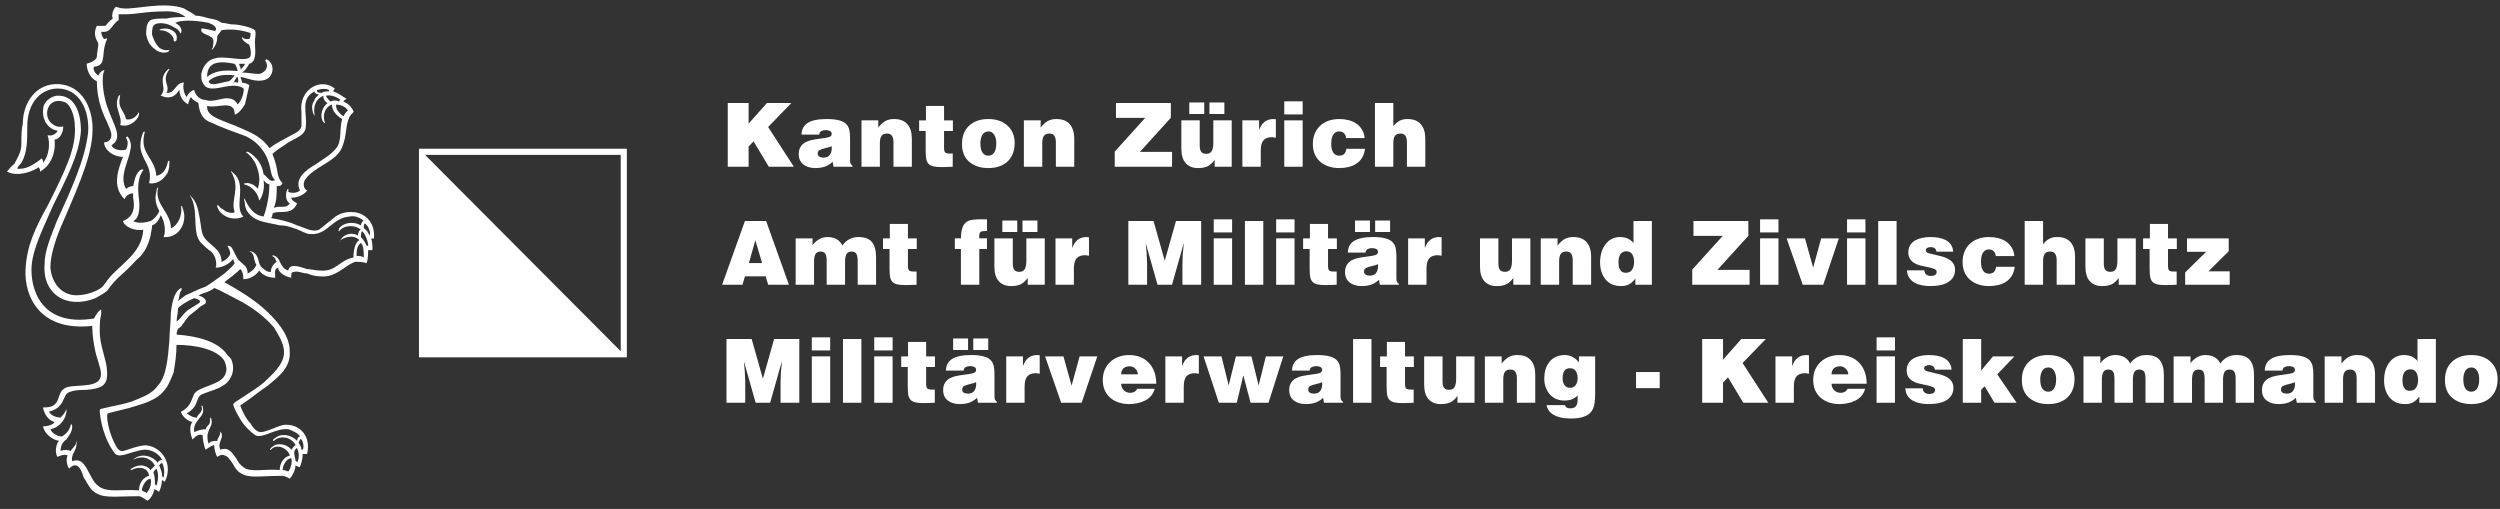 <svg width="280" height="57" viewBox="0 0 280 57" fill="none" xmlns="http://www.w3.org/2000/svg">
<rect x="0" y="0" width="280" height="57" fill="#333333" stroke="none"/>
<path d="M27.913 7.14C27.75 7.469 27.423 7.954 27.103 8.118C27.593 8.118 28.403 8.282 29.056 8.282C29.709 8.118 30.192 7.469 29.709 6.812C29.709 6.812 29.709 6.648 29.872 6.648C30.845 7.14 30.682 8.604 29.709 8.932C28.736 9.26 27.756 8.768 26.946 8.604C26.946 8.768 27.11 9.096 27.11 9.254C27.273 9.254 27.919 9.418 27.919 9.582C27.756 10.232 27.593 11.052 27.43 11.702C27.103 12.194 26.776 12.68 26.293 12.844C26.293 11.052 24.34 12.194 23.204 11.866C23.041 13.172 25.157 13.494 27.266 14.478C28.403 14.97 29.376 15.456 30.192 16.598C31.002 15.948 31.819 15.62 32.955 14.97C33.282 14.806 33.608 14.642 33.765 14.157V12.529C33.438 10.081 35.874 8.617 37.501 9.917C37.392 10.026 37.337 10.136 37.337 10.245C37.827 10.409 38.311 10.737 38.8 11.059C38.637 11.223 38.474 11.223 38.474 11.387C38.964 11.551 39.447 12.037 39.61 12.529C39.447 12.693 39.12 13.021 39.12 13.179C38.794 13.828 38.794 14.649 38.631 15.463C38.467 16.112 38.304 16.769 37.821 17.254C37.011 18.232 35.058 18.882 34.248 20.024C33.922 20.352 33.922 21.166 34.411 21.33C33.922 21.98 33.112 22.144 32.622 22.144C32.622 22.472 33.112 22.636 33.275 22.794C32.622 24.264 31.165 23.444 30.512 23.936C30.512 24.1 30.512 24.264 30.349 24.428C31.485 24.592 32.622 24.92 33.275 25.242C33.928 25.406 34.901 26.056 35.711 25.734C36.201 25.406 36.684 24.92 37.174 24.592C37.664 24.1 38.474 23.614 39.774 23.778C40.91 23.942 42.047 24.92 41.883 26.712H41.557C41.72 27.04 41.72 27.69 41.72 28.018H41.23C41.23 28.346 41.23 28.996 41.067 29.488C40.74 29.324 40.094 29.324 39.767 29.324C38.467 29.816 37.657 31.116 35.868 30.952C35.378 30.952 34.731 30.788 34.405 30.624C33.915 30.624 33.269 30.296 32.942 30.46C32.615 30.46 32.615 30.624 32.615 31.109C31.805 30.945 31.152 30.46 31.152 29.967C30.663 30.131 30.826 30.617 30.826 31.109C30.016 31.109 29.363 30.781 29.036 30.296C28.71 30.788 28.063 31.273 27.247 31.273C27.247 30.945 27.247 30.46 26.92 30.131C26.43 30.624 25.784 31.109 25.131 31.602C26.593 32.415 28.22 33.393 29.52 34.535C30.819 35.677 32.446 37.469 32.446 39.267C32.609 41.223 31.146 42.201 30.009 43.179C29.036 43.829 28.056 44.649 27.083 45.299C26.92 45.299 26.92 45.463 26.92 45.463C27.247 46.277 27.573 46.933 28.056 47.419C28.22 47.747 28.71 48.397 29.193 48.397C29.846 48.397 30.983 47.747 31.792 47.583C33.582 47.419 34.882 48.889 34.392 50.845H33.902C33.902 51.337 33.739 51.987 33.575 52.315C33.412 52.315 33.249 52.151 33.086 52.151C33.086 52.643 32.759 53.293 32.432 53.621C32.269 53.457 31.779 53.293 31.623 53.293C29.023 53.293 27.887 53.621 26.914 52.965C26.587 52.801 26.26 52.315 26.104 51.987C25.777 51.495 25.451 51.009 25.131 51.009C24.804 50.845 24.641 51.009 24.321 51.173C24.157 50.845 23.994 50.359 23.994 49.867C23.668 49.867 23.341 50.195 23.021 50.359C22.858 50.031 22.694 49.217 22.694 48.732C22.204 48.568 21.884 48.896 21.558 49.224C21.231 48.41 21.231 47.596 21.558 47.268C20.905 47.104 20.422 46.618 20.258 46.126C21.231 45.634 21.395 44.984 21.721 44.17C22.211 43.192 24.974 43.192 25.294 41.722C25.457 41.394 25.294 40.744 25.131 40.416C24.321 39.11 21.878 38.624 19.768 38.624C19.768 39.766 19.605 40.744 19.442 41.722C19.115 42.536 18.789 43.35 18.305 43.842C17.652 44.656 16.352 45.148 15.216 45.47C14.243 45.798 13.263 45.962 12.127 46.283C11.8 46.283 12.127 48.239 12.78 49.545C13.106 50.195 13.27 50.523 13.753 50.523C14.406 50.359 15.543 49.874 16.352 49.874C18.142 50.038 19.442 51.993 18.462 53.949C18.299 53.949 18.299 53.785 18.136 53.785C18.136 54.278 17.972 54.763 17.809 55.091C17.646 54.927 17.482 54.927 17.319 54.763C17.156 55.413 16.829 55.905 16.509 56.069C16.183 55.905 15.856 55.577 15.536 55.577C12.61 55.577 11.474 55.905 10.337 54.927C10.011 54.599 9.684 53.949 9.364 53.457C9.037 52.315 8.554 51.665 7.738 52.479C7.411 51.987 7.411 51.337 7.574 51.009C7.248 50.845 6.765 51.009 6.438 51.173C6.111 50.681 6.275 49.703 6.601 49.381C5.791 49.217 4.975 48.568 4.812 47.754C5.302 47.754 5.948 47.59 6.111 47.261C5.458 47.097 4.975 46.448 4.812 45.634C5.138 45.634 5.785 45.634 6.111 45.306C6.765 44.813 6.438 43.678 7.574 43.35C8.874 43.022 11.31 43.514 11.31 41.88C11.31 41.23 10.82 40.088 10.657 39.267C10.494 38.454 10.331 37.476 10.331 36.498C4.479 37.148 2.696 33.236 2.859 30.138C3.022 27.526 3.832 25.734 5.458 22.8C7.248 19.21 8.548 16.605 8.384 14.157C8.384 13.015 7.894 11.544 7.085 11.387C5.458 10.895 4.812 12.693 5.622 13.671C5.948 13.999 6.431 14.321 7.085 14.163C7.085 14.977 6.595 15.633 6.111 15.633C6.275 17.261 5.622 18.567 4.485 19.223C4.485 19.059 4.485 18.895 4.322 18.731C3.701 19.21 1.912 19.86 0.775 19.21C1.102 18.882 1.265 18.561 1.585 18.396C1.912 17.747 2.395 17.09 2.395 16.112C2.395 15.299 2.395 14.485 2.558 13.828C2.558 11.544 4.021 9.26 6.621 9.424C8.894 9.589 10.194 11.544 10.357 13.992C10.52 16.926 9.057 20.188 7.104 24.756C6.294 26.548 5.641 28.504 5.641 29.974C5.804 31.766 6.941 33.072 8.567 33.072C9.704 33.072 11.003 32.58 11.493 32.094C11.493 32.094 11.656 31.93 11.983 31.444C13.283 29.652 15.882 28.51 16.046 25.734C15.072 25.898 13.936 25.406 13.773 24.756C14.582 24.428 15.236 23.778 14.909 22.144V21.652C14.419 21.652 14.099 21.98 13.936 22.302C12.473 20.831 13.283 18.875 13.773 17.569C12.636 17.569 11.663 16.756 11.663 15.942C12.153 15.942 12.473 15.614 12.473 15.128C12.473 14.642 12.146 14.15 11.983 13.658C11.33 12.352 10.847 10.888 10.847 9.09C10.037 8.762 9.71 7.784 9.71 7.134C10.363 6.97 10.847 6.642 10.847 6.32C10.847 5.998 11.01 5.342 11.01 4.85C10.847 4.522 10.357 3.872 10.847 2.894H11.82C11.983 2.73 12.146 2.402 12.63 2.08C12.466 1.752 12.63 1.102 12.956 0.774C13.12 0.774 13.446 0.938 13.766 0.938C15.066 1.102 18.318 0.124 20.591 0.938C21.081 1.266 21.564 1.43 21.891 1.752C22.381 1.752 22.864 1.916 23.517 2.08C24.654 2.244 24.654 2.572 24.98 2.572C25.307 2.572 25.633 2.737 26.117 2.737C26.77 2.737 28.226 3.065 28.553 3.386C28.716 3.714 28.553 4.2 28.553 4.692C28.553 5.342 28.716 6.163 28.39 6.812C28.226 6.976 28.063 7.14 27.9 7.14M18.651 1.273C16.215 1.273 15.399 1.601 13.942 1.601H13.289V2.251C12.479 2.743 12.479 3.721 11.336 3.557C11.336 3.885 11.5 4.207 11.663 4.371C11.826 4.371 11.99 4.207 11.99 4.371C11.5 5.513 11.663 6.163 11.5 6.655C11.5 7.147 11.01 7.469 10.527 7.469C10.363 7.797 10.69 8.282 11.016 8.447C11.343 7.797 11.826 7.797 11.67 7.954C11.506 8.282 11.506 8.768 11.506 9.096C11.506 10.238 11.833 11.544 12.159 12.358C12.812 14.15 13.786 15.456 12.486 16.27C12.649 16.762 13.459 16.92 14.112 16.762C14.439 16.112 14.275 15.62 14.112 15.456C14.112 15.292 14.275 15.292 14.275 15.292C14.602 15.62 14.765 16.27 14.602 16.762C14.439 18.068 13.302 19.696 14.112 21.166C14.275 21.002 14.602 20.838 14.922 20.838C15.085 20.024 15.249 19.368 15.732 19.046C16.059 18.882 16.059 19.046 16.059 19.046C15.405 19.86 15.405 21.166 15.569 22.308C15.732 23.778 15.405 24.592 14.916 24.756C15.405 25.084 16.379 24.92 16.869 24.756C17.195 24.592 17.678 24.106 17.842 23.614C17.352 22.8 17.352 21.986 17.515 21.494C17.515 21.002 17.842 20.845 17.678 21.166C17.352 22.958 19.141 23.778 19.141 25.57C19.951 25.242 20.441 24.1 20.278 23.122C20.278 22.958 20.441 23.122 20.441 23.286C21.094 24.756 20.114 26.712 18.331 26.548C18.658 25.734 18.331 24.592 18.005 24.1C17.842 24.592 17.515 25.078 17.032 25.242C17.032 25.734 16.869 26.056 16.869 26.384C16.542 27.69 16.059 28.504 15.242 29.154C13.616 30.945 13.133 30.945 11.99 32.58C11.826 32.744 11.016 33.229 10.69 33.393C7.437 34.699 4.675 32.901 5.001 29.482C5.001 28.012 5.811 26.22 6.301 24.914C8.09 21.002 9.553 17.74 9.873 14.806C10.037 12.358 8.9 9.917 6.464 9.917C4.675 9.917 3.055 11.387 3.055 14.157C3.055 15.784 3.055 17.09 2.402 18.232C2.238 18.396 2.075 18.561 1.912 18.882C2.885 19.046 3.865 18.39 4.675 17.74C4.675 17.74 4.838 17.904 4.838 18.232C5.491 17.419 5.648 16.112 5.328 15.134C5.818 15.299 6.301 14.97 6.464 14.642C5.328 14.478 4.675 13.336 4.838 12.194C4.838 11.544 5.491 10.888 6.301 10.724C8.41 10.56 9.064 12.68 9.064 14.636C8.9 17.248 7.437 20.017 5.974 22.951C5.001 25.235 3.701 27.683 3.538 29.803C3.375 32.251 4.511 36.655 10.527 35.671C10.853 35.021 11.18 34.693 11.336 34.693V35.185C11.173 35.835 11.173 36.327 11.173 37.141C11.173 38.769 11.983 40.403 11.983 41.545C12.146 43.337 11.173 43.501 9.71 43.665C9.057 43.665 8.247 43.665 7.601 43.993C7.274 44.157 7.111 44.971 6.791 45.299C6.464 45.791 5.981 45.949 5.491 46.113C5.654 46.441 6.144 46.763 6.791 46.763C6.954 46.599 7.281 46.27 7.444 45.785V45.949C7.444 46.927 6.634 47.905 5.654 48.069C5.818 48.561 6.464 48.883 6.954 48.883C7.444 48.554 7.764 48.233 7.927 47.577C7.927 47.412 8.09 47.577 8.09 47.74C8.09 48.39 7.764 48.718 7.437 49.211C6.947 49.539 6.784 50.025 6.784 50.517C7.111 50.353 7.594 50.353 7.921 50.517C8.084 50.189 8.41 50.025 8.574 49.539C8.574 49.375 8.737 49.375 8.574 49.703C8.574 50.517 7.921 50.845 8.084 51.659C9.71 51.009 9.873 53.615 11.01 54.428C11.983 55.242 13.773 54.757 15.562 54.921C15.562 54.107 16.052 53.45 16.699 53.293C16.535 52.151 15.236 52.315 14.746 52.643C14.582 52.643 14.582 52.479 14.746 52.479C15.399 51.987 16.372 51.987 16.855 52.643C17.019 52.479 17.182 52.315 17.345 52.151C16.855 51.173 15.719 51.009 14.909 51.501C14.746 51.665 14.909 51.501 15.072 51.337C16.046 50.687 17.182 51.173 17.672 51.829C17.672 51.665 17.998 51.501 18.162 51.501C17.835 50.852 17.025 50.359 16.209 50.359C14.582 50.523 13.283 51.501 12.8 50.687C12.146 49.874 11.336 48.075 11.173 46.119C11.173 45.955 11.173 45.791 11.336 45.791C12.636 45.463 13.773 45.299 14.746 44.977C15.882 44.485 17.019 44.164 17.672 43.186C18.645 42.208 18.808 40.088 18.971 38.132C18.971 37.318 19.135 36.012 19.135 35.034C19.298 33.564 19.625 32.586 20.271 32.264C20.38 32.264 20.38 32.374 20.271 32.593C20.108 32.757 20.108 33.242 19.945 33.735C20.271 33.407 20.598 33.242 20.755 33.085C21.564 32.757 22.054 32.435 23.027 32.107C23.837 31.615 24.654 30.965 25.137 30.637C25.464 30.309 25.947 29.987 26.273 29.495C26.273 29.331 26.11 29.167 26.11 29.003C25.62 29.652 24.811 29.98 24.157 29.98C24.321 29.488 24.157 28.674 23.668 28.189C23.178 27.861 22.858 27.539 22.531 27.211C21.395 26.069 22.368 23.463 21.231 21.829C21.068 21.665 21.231 21.829 21.395 21.993C22.048 22.643 22.204 23.463 22.368 24.441C22.531 25.255 22.531 26.069 22.858 26.561C23.511 27.539 24.811 27.867 24.811 29.331C25.3 29.167 25.784 28.681 25.784 28.353C25.784 28.189 25.62 27.703 25.457 27.539H25.62C25.947 27.539 26.11 28.031 26.273 28.353C26.437 28.681 26.6 29.003 26.763 29.167C27.253 29.659 27.736 29.816 27.736 30.637C28.063 30.473 28.546 30.145 28.71 29.659C28.383 29.167 28.546 28.517 28.056 28.189C27.893 28.189 27.893 28.025 28.22 28.189C29.03 28.517 28.873 29.331 29.193 29.816C29.52 30.145 29.846 30.466 30.329 30.466C30.329 30.138 30.493 29.652 30.983 29.324C30.819 28.996 30.819 28.832 30.493 28.674C30.493 28.674 30.493 28.51 30.819 28.674C31.472 29.003 31.309 29.98 32.282 30.302C32.446 29.488 33.419 29.81 34.392 30.138C34.882 30.138 35.365 30.302 35.855 30.302C37.645 30.466 37.965 29.16 39.591 28.832C39.591 28.018 39.754 27.204 40.244 26.876C39.591 26.226 38.454 26.548 37.971 27.04C37.971 27.204 37.971 27.04 38.134 26.876C38.624 26.062 39.597 26.062 40.087 26.384C40.087 26.056 40.25 25.734 40.414 25.734C39.924 25.242 38.624 25.084 37.978 25.898C37.814 25.898 37.978 25.734 37.978 25.57C38.467 24.92 39.604 24.756 40.414 25.242C40.414 25.078 40.577 24.75 40.74 24.75C40.414 24.421 39.767 24.1 39.114 24.257C37.161 24.421 36.678 26.377 34.725 26.213C34.235 26.213 33.915 25.885 32.935 25.563C32.446 25.399 31.962 25.235 31.309 25.235C30.009 24.907 28.71 24.907 27.9 23.929C27.573 23.601 27.41 23.115 27.41 22.623C27.247 22.295 27.41 22.131 27.41 22.295C27.9 23.273 28.383 24.087 29.52 24.251C29.846 23.437 30.173 21.967 30.173 20.661C29.683 20.497 29.683 20.332 29.52 20.169C29.683 21.146 29.356 22.124 29.03 22.453C28.866 21.474 28.056 20.825 27.403 20.661C27.24 20.661 27.24 20.497 27.73 20.497C27.893 20.497 28.54 20.661 28.866 21.146C29.193 20.169 29.03 19.355 28.703 18.534C28.54 18.042 28.05 17.392 27.567 17.064C27.567 17.064 27.567 16.9 27.893 17.064C28.703 17.556 29.356 18.37 29.52 19.512C30.009 19.84 30.173 20.49 30.819 20.162C30.166 19.67 30.493 18.692 29.683 17.228C29.193 16.414 28.546 15.758 27.573 15.272C26.273 14.78 24.811 14.294 23.837 13.802C22.864 13.474 22.374 12.988 22.211 11.518C21.884 11.354 21.558 11.19 21.401 10.868C21.238 11.033 21.075 11.518 21.075 11.682C20.422 11.354 20.101 10.704 20.101 10.055C19.938 10.219 19.448 11.361 17.992 10.704C18.802 9.89 17.665 9.077 18.645 7.935C18.808 7.771 18.971 7.606 18.971 7.771C17.998 9.077 19.135 9.562 18.645 10.383C19.618 10.547 19.618 9.241 20.598 9.241C20.434 9.733 20.598 10.547 20.924 10.868C21.088 10.376 21.414 10.219 21.734 10.055C21.898 10.704 22.387 11.197 23.034 11.197C23.844 11.525 24.987 10.868 25.633 11.033C26.123 11.033 26.443 11.361 26.607 11.682C27.096 11.354 27.416 10.055 27.26 9.89C25.797 8.913 23.361 10.868 22.707 9.241C22.544 9.077 22.544 8.591 22.544 8.263C22.871 6.957 23.681 6.307 25.307 6.471C25.96 6.471 27.416 6.799 27.906 6.471C28.233 6.307 28.07 5.329 27.906 5.001C27.58 4.837 27.096 4.509 27.096 4.187C27.096 4.023 27.26 4.515 27.906 4.351C28.07 4.351 28.07 3.701 28.07 3.701C27.096 3.373 25.96 3.209 24.817 3.373C24.654 3.701 24.327 3.865 24.327 4.187C24.327 4.837 24.001 5.329 23.837 5.493C23.674 5.657 23.674 5.493 23.837 5.329C23.837 5.001 24.001 4.679 23.837 4.351C23.511 3.859 22.538 3.859 22.538 3.373C22.538 3.045 22.701 3.209 23.674 3.373C24.001 3.483 24.164 3.483 24.164 3.373C24.327 3.045 23.837 2.723 23.354 2.559C21.728 2.231 20.265 2.231 19.618 2.559C20.271 2.888 20.428 3.373 20.271 3.701C20.108 3.865 20.271 3.373 19.461 3.052C18.808 2.559 17.509 2.402 17.189 2.888C17.025 3.052 17.025 3.701 17.025 3.865C17.189 4.358 17.352 4.843 17.835 5.336C18.488 5.828 18.971 5.5 18.971 5.664C18.808 5.992 17.835 5.992 17.345 5.5C16.855 5.172 16.535 4.686 16.372 3.872C16.372 3.38 16.372 2.73 16.699 2.402C16.862 2.074 17.835 2.074 18.651 2.074C19.305 1.91 20.114 1.91 20.761 1.91C20.271 1.417 19.298 1.26 18.651 1.26M23.197 8.611C24.007 7.961 24.987 7.797 26.607 7.961C26.607 7.797 26.443 7.311 26.28 7.147C24.654 6.819 23.191 6.819 23.191 8.617M26.776 7.14C26.776 7.305 26.94 7.469 26.94 7.633V7.797C27.103 7.633 27.43 7.305 27.43 7.147H26.776M23.361 9.096C23.524 9.746 24.66 9.26 25.633 9.096C25.96 8.932 26.123 8.604 26.287 8.447C25.15 8.282 24.014 8.447 23.361 9.096ZM26.613 8.611C26.45 8.611 26.45 8.775 26.45 8.775C26.287 8.939 26.287 9.103 26.123 9.267C26.287 9.103 26.613 9.267 26.613 9.267C26.776 9.103 26.613 8.617 26.613 8.617M36.848 10.074C36.521 9.91 36.038 9.91 35.548 10.074C35.385 10.238 35.548 10.402 36.038 10.402C36.201 10.238 36.528 10.238 36.848 10.238V10.074ZM35.065 12.686C34.901 12.037 34.901 11.709 35.228 11.216C35.228 11.052 35.554 10.724 35.718 10.566C35.391 10.566 35.228 10.402 35.228 10.238C33.602 11.052 34.418 12.686 34.255 14.15C34.255 15.128 33.118 15.456 32.302 15.942C31.649 16.434 31.002 16.756 30.512 17.248C31.322 19.204 30.839 19.696 31.649 20.51C31.485 20.838 31.322 20.838 30.996 20.838C30.996 21.816 30.996 22.466 30.669 23.286C31.322 22.958 31.969 23.45 32.459 22.794C31.969 22.466 31.969 21.816 32.132 21.324C32.132 21.16 32.295 21.16 32.295 21.16V21.488C32.622 21.652 33.269 21.652 33.595 21.324C32.942 20.017 34.248 19.04 35.385 18.39C36.038 17.898 37.011 17.412 37.657 16.598C38.311 15.784 37.984 14.642 38.311 13.336C37.821 13.008 37.174 12.522 37.174 11.709C36.684 11.873 36.038 12.522 36.364 13.664C36.528 13.828 36.364 13.828 36.201 13.664C35.711 12.851 36.201 11.873 36.691 11.544C36.364 11.38 36.201 11.052 36.201 10.731C35.391 11.059 35.065 11.873 35.228 12.851C35.391 13.015 35.228 13.015 35.065 12.686ZM38.147 11.216C37.821 10.888 37.011 10.566 36.521 10.724C36.521 10.888 36.848 11.216 37.011 11.374C37.337 11.21 37.664 11.21 37.984 11.374C37.984 11.21 38.147 11.21 38.147 11.21M38.964 12.358C38.637 11.866 37.991 11.709 37.664 11.709C37.501 12.201 38.154 12.851 38.474 13.015C38.637 12.686 38.8 12.522 38.964 12.365M40.747 25.57C41.073 25.734 41.237 26.062 41.4 26.384C41.563 26.056 41.237 25.242 40.91 25.078C40.747 24.914 40.747 25.406 40.747 25.57ZM41.237 27.526C41.237 27.034 40.91 26.22 40.584 25.898C40.42 25.898 40.42 26.39 40.42 26.548C40.747 26.876 40.91 27.198 41.073 27.526H41.237ZM40.427 27.198C39.937 27.526 39.937 28.176 39.937 28.668C40.264 28.668 40.427 28.668 40.747 28.832C40.747 28.34 40.747 27.526 40.42 27.204M32.302 48.075C30.839 47.911 29.376 49.217 28.566 48.725C28.076 48.397 27.43 47.747 27.103 47.255C26.776 46.763 26.13 45.627 26.13 45.299C26.13 45.135 26.456 44.971 26.94 44.649C27.913 43.999 28.729 43.507 29.539 42.858C30.349 42.044 31.812 40.902 31.812 39.431C31.812 38.454 31.159 37.476 30.676 36.662C29.702 35.52 28.239 34.378 26.613 33.564C25.96 33.236 24.824 32.586 24.014 32.258C23.361 32.75 22.877 32.75 22.224 33.072C22.714 33.236 23.197 33.564 23.034 33.886C23.034 34.05 22.871 34.05 22.381 34.378C22.054 34.706 21.571 35.028 21.408 35.192C20.918 35.52 20.755 36.005 20.434 36.334C20.271 36.662 20.108 36.662 19.945 36.826C19.781 37.154 19.781 37.318 19.781 37.476C22.218 37.64 24.491 38.289 25.47 39.76C25.633 39.924 25.96 40.252 25.96 40.409C26.45 41.715 25.633 42.858 24.987 43.179C24.334 43.671 22.714 43.993 22.387 44.321C22.061 44.649 22.061 45.299 21.578 45.791C21.414 45.955 21.251 46.119 20.924 46.283C21.088 46.448 21.578 46.776 22.061 46.776C22.061 46.612 22.224 46.448 22.387 46.283C22.551 46.119 22.714 45.791 22.551 45.47C22.551 45.47 22.714 45.306 22.714 45.634C23.041 46.776 21.578 46.94 21.741 48.403C22.067 48.239 22.551 48.075 23.041 48.075C23.041 47.911 23.204 47.747 23.367 47.583C23.53 47.419 23.53 47.255 23.53 46.769C23.53 46.769 23.694 46.769 23.694 47.097C23.857 47.911 22.884 48.239 23.367 49.709C23.53 49.381 24.02 49.381 24.34 49.381C24.34 49.053 24.667 48.889 24.667 48.403C24.503 48.403 24.667 48.239 24.83 48.568C24.993 49.217 24.34 49.545 24.667 50.359C25.64 50.031 25.966 50.687 26.456 51.337C26.62 51.665 26.946 52.151 27.266 52.315C27.919 52.965 29.866 52.479 31.329 52.643C31.329 51.829 31.819 51.173 32.465 51.016C32.139 50.038 30.839 49.709 30.356 50.366C30.192 50.53 30.192 50.202 30.519 50.038C31.009 49.545 32.145 49.709 32.628 50.366C32.792 50.202 32.955 49.874 33.118 49.874C32.628 48.896 31.329 48.732 30.682 49.381C30.519 49.381 30.519 49.217 30.845 49.053C31.335 48.561 32.472 48.561 33.282 49.381C33.282 49.053 33.445 48.889 33.608 48.889C33.445 48.561 32.798 48.239 32.308 48.075M21.734 33.4C20.924 33.728 19.945 34.378 19.945 34.542C19.945 35.034 19.781 35.52 19.781 36.012C20.271 35.684 20.434 35.198 21.081 34.706C22.054 34.056 22.544 33.892 22.381 33.728C22.381 33.564 21.891 33.4 21.728 33.4M33.922 50.359C34.085 50.031 33.922 49.381 33.758 49.217C33.595 49.053 33.595 49.381 33.432 49.545C33.595 49.874 33.758 50.038 33.758 50.359H33.922ZM32.949 50.681C32.949 51.009 33.112 51.495 33.112 51.659C33.221 51.659 33.275 51.714 33.275 51.823C33.602 51.173 33.438 50.517 33.275 50.195C33.112 50.195 32.949 50.523 32.949 50.687M31.649 52.637C31.975 52.637 32.139 52.801 32.302 52.801C32.465 52.637 32.792 51.823 32.628 51.331C31.975 51.331 31.655 52.309 31.655 52.637M18.325 53.457C18.488 52.807 18.325 52.151 18.162 51.829C18.162 51.829 17.835 51.993 17.835 52.158C17.998 52.486 18.162 52.971 18.162 53.3C18.162 53.3 18.162 53.464 18.325 53.464M17.189 52.965C17.352 53.293 17.352 53.943 17.352 54.271C17.352 54.271 17.515 54.271 17.515 54.435C17.678 53.943 17.842 53.129 17.515 52.479C17.352 52.643 17.189 52.807 17.189 52.971M15.889 54.921C16.052 55.085 16.379 55.085 16.379 55.249C16.705 54.921 17.032 54.271 16.869 53.621C16.379 53.621 15.895 54.435 15.895 54.927" fill="white"/>
<path d="M19.787 4.37C19.787 4.698 19.46 4.698 19.46 4.534C19.46 3.884 18.651 3.392 17.997 3.392C17.671 3.392 17.997 3.228 18.161 3.228C18.971 3.064 19.95 3.556 19.787 4.37Z" fill="white"/>
<path d="M13.453 10.73C13.126 12.201 13.943 12.358 14.106 13.343C14.596 13.507 15.242 13.179 15.569 12.529V12.857C15.405 13.507 14.432 14.327 13.459 13.999C13.786 13.021 12.649 12.043 13.296 10.737C13.405 10.628 13.459 10.628 13.459 10.737" fill="white"/>
<path d="M16.049 14.806C16.158 14.697 16.212 14.697 16.212 14.806C15.559 17.254 17.349 17.576 17.512 19.696C18.322 19.532 18.648 18.882 18.812 18.068C18.975 17.904 18.975 18.068 18.975 18.232C18.975 18.882 18.812 19.374 18.648 19.538C18.322 20.03 17.675 20.68 16.696 20.516C17.185 18.56 15.722 17.904 15.722 16.276C15.722 15.784 15.886 15.134 16.049 14.806Z" fill="white"/>
<path d="M25.96 19.373C25.797 19.209 25.797 19.045 26.124 19.373C27.75 20.68 26.124 23.121 27.26 24.263C25.797 24.913 24.497 23.935 24.334 23.121C24.334 22.629 24.497 23.285 24.987 23.449C25.314 23.777 25.96 23.942 26.287 23.777C25.797 22.307 26.94 21.165 25.96 19.373Z" fill="white"/>
<path d="M47.265 17.005V39.681H69.863L47.265 17.005Z" fill="white"/>
<path d="M47.609 17.345H69.521V39.339H47.609V17.345ZM46.923 40.021H70.207V16.656H46.923V40.021Z" fill="white"/>
<path d="M276.801 41.153C276.636 41.153 276.491 41.193 276.366 41.272C276.247 41.351 276.155 41.454 276.089 41.579C276.023 41.705 275.973 41.844 275.94 41.996C275.907 42.148 275.891 42.303 275.891 42.462C275.891 42.937 275.97 43.291 276.128 43.522C276.287 43.754 276.504 43.869 276.782 43.869C277.065 43.869 277.283 43.754 277.435 43.522C277.593 43.291 277.672 42.937 277.672 42.462C277.672 42.078 277.593 41.764 277.435 41.52C277.283 41.275 277.072 41.153 276.801 41.153ZM273.833 42.571C273.833 41.685 274.1 40.998 274.634 40.509C275.168 40.013 275.881 39.765 276.772 39.765C277.682 39.765 278.401 40.013 278.929 40.509C279.463 40.998 279.731 41.649 279.731 42.462C279.731 42.924 279.655 43.334 279.503 43.691C279.358 44.041 279.153 44.332 278.889 44.563C278.626 44.794 278.312 44.969 277.949 45.088C277.593 45.201 277.204 45.257 276.782 45.257C275.917 45.257 275.208 45.026 274.654 44.563C274.106 44.094 273.833 43.43 273.833 42.571Z" fill="white"/>
<path d="M272.817 45.108H270.966V44.414C270.729 44.725 270.488 44.943 270.244 45.069C270 45.194 269.71 45.257 269.373 45.257C268.621 45.257 268.04 45.009 267.631 44.514C267.222 44.018 267.018 43.383 267.018 42.61C267.018 42.187 267.071 41.801 267.176 41.45C267.288 41.1 267.443 40.8 267.641 40.548C267.846 40.291 268.083 40.096 268.354 39.964C268.624 39.831 268.911 39.765 269.215 39.765C269.551 39.765 269.838 39.815 270.076 39.914C270.32 40.013 270.547 40.188 270.759 40.439V37.971H272.817V45.108ZM269.888 43.77C270.218 43.77 270.455 43.654 270.6 43.423C270.752 43.192 270.828 42.904 270.828 42.561C270.828 42.224 270.759 41.94 270.62 41.708C270.488 41.477 270.264 41.361 269.947 41.361C269.782 41.361 269.644 41.398 269.531 41.47C269.419 41.536 269.327 41.629 269.254 41.748C269.188 41.867 269.142 41.999 269.116 42.144C269.089 42.29 269.076 42.438 269.076 42.59C269.076 42.742 269.086 42.888 269.106 43.027C269.132 43.159 269.175 43.281 269.235 43.393C269.294 43.506 269.376 43.598 269.482 43.671C269.594 43.737 269.729 43.77 269.888 43.77Z" fill="white"/>
<path d="M260.363 45.108V39.914H262.244V40.727C262.488 40.403 262.745 40.162 263.015 40.003C263.293 39.845 263.619 39.765 263.995 39.765C264.668 39.765 265.169 39.957 265.499 40.34C265.836 40.717 266.004 41.269 266.004 41.996V45.108H263.946V42.362C263.946 42.065 263.893 41.831 263.787 41.659C263.682 41.48 263.494 41.391 263.223 41.391C262.926 41.391 262.719 41.48 262.6 41.659C262.481 41.837 262.422 42.105 262.422 42.462V45.108H260.363Z" fill="white"/>
<path d="M259.367 45.108H257.239L257.14 44.553C256.863 44.811 256.57 44.993 256.26 45.098C255.956 45.204 255.6 45.257 255.191 45.257C254.663 45.257 254.221 45.125 253.865 44.86C253.515 44.59 253.34 44.2 253.34 43.691C253.34 43.354 253.413 43.076 253.558 42.858C253.703 42.633 253.891 42.465 254.122 42.353C254.36 42.234 254.604 42.151 254.854 42.105C255.105 42.052 255.415 42.002 255.785 41.956C256.227 41.903 256.543 41.847 256.735 41.788C256.933 41.721 257.032 41.602 257.032 41.431C257.032 41.266 256.959 41.153 256.814 41.094C256.675 41.034 256.524 41.005 256.359 41.005C256.174 41.005 256.012 41.041 255.874 41.114C255.735 41.18 255.656 41.312 255.636 41.51H253.657C253.657 40.942 253.881 40.509 254.33 40.211C254.779 39.914 255.498 39.765 256.487 39.765C257.081 39.765 257.553 39.818 257.902 39.924C258.259 40.023 258.519 40.169 258.684 40.36C258.856 40.545 258.965 40.76 259.011 41.005C259.064 41.242 259.09 41.546 259.09 41.916V44.345C259.09 44.51 259.103 44.639 259.13 44.732C259.163 44.818 259.242 44.91 259.367 45.009V45.108ZM256.121 44.087C256.438 44.087 256.669 43.988 256.814 43.79C256.966 43.592 257.041 43.324 257.041 42.987C257.041 42.987 257.038 42.957 257.032 42.898C257.032 42.871 257.032 42.842 257.032 42.809C256.873 42.881 256.632 42.954 256.309 43.027C256.012 43.093 255.798 43.165 255.666 43.245C255.534 43.317 255.468 43.453 255.468 43.651C255.468 43.783 255.524 43.889 255.636 43.968C255.755 44.048 255.917 44.087 256.121 44.087Z" fill="white"/>
<path d="M243.447 45.108V39.914H245.337V40.687C245.489 40.456 245.713 40.245 246.01 40.053C246.313 39.861 246.637 39.765 246.98 39.765C247.422 39.765 247.781 39.851 248.058 40.023C248.335 40.188 248.54 40.42 248.672 40.717C249.127 40.083 249.724 39.765 250.463 39.765C251.189 39.765 251.7 39.957 251.997 40.34C252.3 40.717 252.452 41.282 252.452 42.035V45.108H250.394V42.462C250.394 42.072 250.344 41.797 250.245 41.639C250.146 41.474 249.965 41.391 249.701 41.391C249.424 41.391 249.233 41.493 249.127 41.698C249.028 41.897 248.979 42.177 248.979 42.541V45.108H246.92V42.462C246.92 42.072 246.871 41.797 246.772 41.639C246.673 41.474 246.491 41.391 246.228 41.391C245.95 41.391 245.759 41.493 245.654 41.698C245.555 41.897 245.505 42.177 245.505 42.541V45.108H243.447Z" fill="white"/>
<path d="M233.349 45.108V39.914H235.239V40.687C235.391 40.456 235.615 40.245 235.912 40.053C236.215 39.861 236.539 39.765 236.882 39.765C237.324 39.765 237.683 39.851 237.96 40.023C238.238 40.188 238.442 40.42 238.574 40.717C239.029 40.083 239.626 39.765 240.365 39.765C241.091 39.765 241.602 39.957 241.899 40.34C242.203 40.717 242.354 41.282 242.354 42.035V45.108H240.296V42.462C240.296 42.072 240.246 41.797 240.147 41.639C240.049 41.474 239.867 41.391 239.603 41.391C239.326 41.391 239.135 41.493 239.029 41.698C238.93 41.897 238.881 42.177 238.881 42.541V45.108H236.822V42.462C236.822 42.072 236.773 41.797 236.674 41.639C236.575 41.474 236.394 41.391 236.13 41.391C235.853 41.391 235.661 41.493 235.556 41.698C235.457 41.897 235.407 42.177 235.407 42.541V45.108H233.349Z" fill="white"/>
<path d="M229.416 41.153C229.251 41.153 229.106 41.193 228.981 41.272C228.862 41.351 228.77 41.454 228.704 41.579C228.638 41.705 228.588 41.844 228.555 41.996C228.522 42.148 228.506 42.303 228.506 42.462C228.506 42.937 228.585 43.291 228.743 43.522C228.902 43.754 229.119 43.869 229.397 43.869C229.68 43.869 229.898 43.754 230.05 43.522C230.208 43.291 230.287 42.937 230.287 42.462C230.287 42.078 230.208 41.764 230.05 41.52C229.898 41.275 229.687 41.153 229.416 41.153ZM226.448 42.571C226.448 41.685 226.715 40.998 227.249 40.509C227.783 40.013 228.496 39.765 229.387 39.765C230.297 39.765 231.016 40.013 231.544 40.509C232.078 40.998 232.346 41.649 232.346 42.462C232.346 42.924 232.27 43.334 232.118 43.691C231.973 44.041 231.768 44.332 231.504 44.563C231.241 44.794 230.927 44.969 230.564 45.088C230.208 45.201 229.819 45.257 229.397 45.257C228.532 45.257 227.823 45.026 227.269 44.563C226.721 44.094 226.448 43.43 226.448 42.571Z" fill="white"/>
<path d="M222.278 43.264L221.892 43.651V45.108H219.833V37.971H221.892V41.5L223.208 39.914H225.613L223.693 41.926L225.86 45.108H223.386L222.278 43.264Z" fill="white"/>
<path d="M213.389 43.492H215.348C215.348 43.697 215.421 43.856 215.566 43.968C215.705 44.074 215.873 44.127 216.071 44.127C216.255 44.127 216.411 44.091 216.536 44.018C216.661 43.945 216.724 43.826 216.724 43.661C216.724 43.516 216.638 43.41 216.467 43.344C216.295 43.271 216.021 43.195 215.645 43.116C215.335 43.056 215.068 42.997 214.844 42.937C214.626 42.878 214.418 42.792 214.22 42.68C214.022 42.561 213.861 42.405 213.735 42.214C213.61 42.016 213.547 41.771 213.547 41.48C213.547 41.163 213.62 40.892 213.765 40.667C213.91 40.443 214.101 40.264 214.339 40.132C214.583 40 214.847 39.907 215.131 39.855C215.421 39.795 215.711 39.765 216.001 39.765C216.318 39.765 216.618 39.788 216.902 39.835C217.186 39.881 217.45 39.964 217.694 40.083C217.938 40.202 218.139 40.37 218.297 40.588C218.456 40.8 218.548 41.071 218.574 41.401H216.704C216.684 41.242 216.618 41.117 216.506 41.024C216.401 40.938 216.262 40.895 216.091 40.895C215.906 40.895 215.761 40.925 215.655 40.985C215.556 41.044 215.507 41.137 215.507 41.262C215.507 41.388 215.589 41.484 215.754 41.55C215.919 41.609 216.19 41.678 216.566 41.758C216.902 41.831 217.182 41.9 217.407 41.966C217.631 42.032 217.849 42.125 218.06 42.243C218.278 42.362 218.452 42.521 218.584 42.719C218.716 42.918 218.782 43.159 218.782 43.443C218.782 44.005 218.548 44.447 218.08 44.771C217.611 45.095 216.915 45.257 215.992 45.257C215.668 45.257 215.362 45.227 215.071 45.168C214.781 45.115 214.51 45.022 214.26 44.89C214.016 44.751 213.814 44.566 213.656 44.335C213.504 44.104 213.415 43.823 213.389 43.492Z" fill="white"/>
<path d="M212.237 45.108H210.178V39.913H212.237V45.108ZM210.178 39.249V37.782H212.237V39.249H210.178Z" fill="white"/>
<path d="M205.136 41.926H207.006C207.006 41.688 206.914 41.48 206.729 41.302C206.551 41.117 206.34 41.024 206.096 41.024C205.792 41.024 205.555 41.104 205.383 41.262C205.218 41.421 205.136 41.642 205.136 41.926ZM209.065 42.977H205.136C205.136 43.274 205.235 43.519 205.433 43.711C205.637 43.902 205.878 43.998 206.155 43.998C206.327 43.998 206.479 43.962 206.611 43.889C206.749 43.81 206.855 43.694 206.927 43.542H208.897C208.811 43.853 208.672 44.12 208.481 44.345C208.29 44.563 208.062 44.738 207.798 44.87C207.534 45.002 207.25 45.098 206.947 45.158C206.65 45.224 206.343 45.257 206.027 45.257C205.611 45.257 205.222 45.197 204.859 45.078C204.503 44.96 204.189 44.785 203.919 44.553C203.655 44.322 203.447 44.038 203.295 43.701C203.15 43.364 203.078 42.984 203.078 42.561C203.078 42.144 203.15 41.764 203.295 41.421C203.447 41.071 203.655 40.773 203.919 40.529C204.189 40.278 204.503 40.089 204.859 39.964C205.215 39.831 205.601 39.765 206.017 39.765C206.485 39.765 206.907 39.841 207.283 39.993C207.66 40.145 207.98 40.363 208.243 40.648C208.514 40.932 208.718 41.272 208.857 41.669C208.996 42.065 209.065 42.501 209.065 42.977Z" fill="white"/>
<path d="M198.853 45.108V39.914H200.723V40.965H200.743C201.027 40.165 201.558 39.765 202.336 39.765C202.376 39.765 202.435 39.772 202.514 39.785C202.574 39.792 202.603 39.795 202.603 39.795V41.857C202.577 41.85 202.531 41.844 202.465 41.837C202.34 41.811 202.244 41.797 202.178 41.797C201.742 41.797 201.422 41.913 201.218 42.144C201.013 42.376 200.911 42.766 200.911 43.314V45.108H198.853Z" fill="white"/>
<path d="M190.645 45.108V37.971H192.98V40.281L195.029 37.971H197.77L195.168 40.657L198.047 45.108H195.247L193.535 42.263L192.98 42.848V45.108H190.645Z" fill="white"/>
<path d="M185.888 43.472H183.236V41.669H185.888V43.472Z" fill="white"/>
<path d="M175.826 41.242C175.529 41.242 175.318 41.348 175.193 41.56C175.074 41.764 175.015 42.052 175.015 42.422C175.015 42.7 175.084 42.937 175.223 43.136C175.361 43.327 175.562 43.426 175.826 43.433C176.123 43.433 176.341 43.331 176.479 43.126C176.624 42.921 176.697 42.666 176.697 42.362C176.697 42.039 176.628 41.771 176.489 41.56C176.351 41.348 176.13 41.242 175.826 41.242ZM173.223 45.376H175.292C175.292 45.449 175.335 45.525 175.42 45.604C175.519 45.69 175.668 45.733 175.866 45.733C176.163 45.733 176.374 45.657 176.499 45.505C176.631 45.353 176.697 45.092 176.697 44.722V44.295C176.525 44.467 176.321 44.606 176.083 44.712C175.846 44.811 175.556 44.86 175.213 44.86C174.863 44.86 174.546 44.798 174.263 44.672C173.985 44.54 173.748 44.361 173.55 44.137C173.359 43.906 173.21 43.641 173.105 43.344C173.006 43.046 172.956 42.733 172.956 42.402C172.956 42.065 172.999 41.741 173.085 41.431C173.171 41.12 173.306 40.839 173.491 40.588C173.675 40.337 173.916 40.139 174.213 39.993C174.51 39.841 174.863 39.765 175.272 39.765C175.582 39.765 175.876 39.841 176.153 39.993C176.43 40.139 176.661 40.34 176.845 40.598V39.914H178.656V44.097C178.656 44.56 178.63 44.946 178.577 45.257C178.525 45.568 178.409 45.845 178.231 46.09C178.053 46.341 177.776 46.532 177.4 46.664C177.03 46.803 176.539 46.873 175.925 46.873C175.49 46.873 175.104 46.833 174.767 46.754C174.437 46.675 174.16 46.562 173.936 46.417C173.718 46.278 173.55 46.119 173.431 45.941C173.319 45.763 173.25 45.574 173.223 45.376Z" fill="white"/>
<path d="M166.307 45.108V39.914H168.187V40.727C168.431 40.403 168.689 40.162 168.959 40.003C169.236 39.845 169.563 39.765 169.939 39.765C170.612 39.765 171.113 39.957 171.443 40.34C171.78 40.717 171.948 41.269 171.948 41.996V45.108H169.89V42.362C169.89 42.065 169.837 41.831 169.731 41.659C169.626 41.48 169.438 41.391 169.167 41.391C168.87 41.391 168.662 41.48 168.544 41.659C168.425 41.837 168.366 42.105 168.366 42.462V45.108H166.307Z" fill="white"/>
<path d="M165.147 39.914V45.108H163.237V44.345C162.986 44.689 162.723 44.926 162.445 45.059C162.168 45.191 161.809 45.257 161.367 45.257C160.786 45.257 160.331 45.075 160.001 44.712C159.671 44.348 159.506 43.803 159.506 43.076V39.914H161.565V42.719C161.565 43.063 161.624 43.307 161.743 43.453C161.862 43.592 162.05 43.661 162.307 43.661C162.591 43.661 162.792 43.559 162.911 43.354C163.029 43.149 163.089 42.835 163.089 42.412V39.914H165.147Z" fill="white"/>
<path d="M158.33 43.632V45.109C157.835 45.135 157.446 45.148 157.162 45.148C156.74 45.148 156.407 45.122 156.163 45.069C155.925 45.01 155.744 44.914 155.618 44.782C155.493 44.643 155.407 44.458 155.361 44.227C155.321 43.995 155.302 43.678 155.302 43.275V41.104H154.569V39.915H155.331V38.299H157.36V39.915H158.35V41.104H157.36V42.987C157.36 43.239 157.4 43.41 157.479 43.503C157.558 43.589 157.733 43.632 158.003 43.632H158.33Z" fill="white"/>
<path d="M153.606 45.108H151.547V37.971H153.606V45.108Z" fill="white"/>
<path d="M150.417 45.108H148.289L148.19 44.553C147.913 44.811 147.62 44.993 147.309 45.098C147.006 45.204 146.65 45.257 146.241 45.257C145.713 45.257 145.271 45.125 144.915 44.86C144.565 44.59 144.39 44.2 144.39 43.691C144.39 43.354 144.463 43.076 144.608 42.858C144.753 42.633 144.941 42.465 145.172 42.353C145.409 42.234 145.654 42.151 145.904 42.105C146.155 42.052 146.465 42.002 146.834 41.956C147.276 41.903 147.593 41.847 147.784 41.788C147.982 41.721 148.081 41.602 148.081 41.431C148.081 41.266 148.009 41.153 147.864 41.094C147.725 41.034 147.573 41.005 147.408 41.005C147.224 41.005 147.062 41.041 146.924 41.114C146.785 41.18 146.706 41.312 146.686 41.51H144.707C144.707 40.942 144.931 40.509 145.38 40.211C145.828 39.914 146.547 39.765 147.537 39.765C148.131 39.765 148.603 39.818 148.952 39.924C149.308 40.023 149.569 40.169 149.734 40.36C149.906 40.545 150.014 40.76 150.061 41.005C150.113 41.242 150.14 41.546 150.14 41.916V44.345C150.14 44.51 150.153 44.639 150.179 44.732C150.212 44.818 150.292 44.91 150.417 45.009V45.108ZM147.171 44.087C147.488 44.087 147.719 43.988 147.864 43.79C148.015 43.592 148.091 43.324 148.091 42.987C148.091 42.987 148.088 42.957 148.081 42.898C148.081 42.871 148.081 42.842 148.081 42.809C147.923 42.881 147.682 42.954 147.359 43.027C147.062 43.093 146.848 43.165 146.716 43.245C146.584 43.317 146.518 43.453 146.518 43.651C146.518 43.783 146.574 43.889 146.686 43.968C146.805 44.048 146.966 44.087 147.171 44.087Z" fill="white"/>
<path d="M140.163 39.914L140.955 43.126H140.975L141.777 39.914H143.726L142.073 45.108H140.065L139.263 42.065H139.243L138.521 45.108H136.512L134.8 39.914H136.809L137.6 43.126H137.62L138.422 39.914H140.163Z" fill="white"/>
<path d="M130.521 45.108V39.914H132.391V40.965H132.411C132.694 40.165 133.225 39.765 134.004 39.765C134.044 39.765 134.103 39.772 134.182 39.785C134.241 39.792 134.271 39.795 134.271 39.795V41.857C134.245 41.85 134.199 41.844 134.133 41.837C134.007 41.811 133.912 41.797 133.846 41.797C133.41 41.797 133.09 41.913 132.886 42.144C132.681 42.376 132.579 42.766 132.579 43.314V45.108H130.521Z" fill="white"/>
<path d="M125.57 41.926H127.44C127.44 41.688 127.348 41.48 127.163 41.302C126.985 41.117 126.774 41.024 126.53 41.024C126.227 41.024 125.989 41.104 125.818 41.262C125.653 41.421 125.57 41.642 125.57 41.926ZM129.499 42.977H125.57C125.57 43.274 125.669 43.519 125.867 43.711C126.072 43.902 126.312 43.998 126.589 43.998C126.761 43.998 126.913 43.962 127.045 43.889C127.183 43.81 127.289 43.694 127.361 43.542H129.331C129.245 43.853 129.106 44.12 128.915 44.345C128.724 44.563 128.496 44.738 128.232 44.87C127.968 45.002 127.685 45.098 127.381 45.158C127.084 45.224 126.777 45.257 126.461 45.257C126.045 45.257 125.656 45.197 125.293 45.078C124.937 44.96 124.623 44.785 124.353 44.553C124.089 44.322 123.881 44.038 123.729 43.701C123.584 43.364 123.512 42.984 123.512 42.561C123.512 42.144 123.584 41.764 123.729 41.421C123.881 41.071 124.089 40.773 124.353 40.529C124.623 40.278 124.937 40.089 125.293 39.964C125.649 39.831 126.035 39.765 126.451 39.765C126.919 39.765 127.342 39.841 127.718 39.993C128.094 40.145 128.414 40.363 128.677 40.648C128.948 40.932 129.152 41.272 129.291 41.669C129.43 42.065 129.499 42.501 129.499 42.977Z" fill="white"/>
<path d="M118.85 45.108L117.049 39.914H119.108L120.018 43.195L120.919 39.914H122.898L121.146 45.108H118.85Z" fill="white"/>
<path d="M112.698 45.108V39.914H114.568V40.965H114.588C114.872 40.165 115.403 39.765 116.181 39.765C116.221 39.765 116.28 39.772 116.359 39.785C116.419 39.792 116.448 39.795 116.448 39.795V41.857C116.422 41.85 116.376 41.844 116.31 41.837C116.184 41.811 116.089 41.797 116.023 41.797C115.587 41.797 115.267 41.913 115.063 42.144C114.858 42.376 114.756 42.766 114.756 43.314V45.108H112.698Z" fill="white"/>
<path d="M109.007 39.2V37.911H110.68V39.2H109.007ZM108.423 39.2H106.751V37.911H108.423V39.2ZM111.659 45.108H109.532L109.433 44.553C109.156 44.81 108.862 44.992 108.552 45.098C108.248 45.204 107.892 45.257 107.483 45.257C106.955 45.257 106.513 45.124 106.157 44.86C105.807 44.589 105.633 44.199 105.633 43.69C105.633 43.353 105.705 43.076 105.85 42.858C105.995 42.633 106.183 42.465 106.414 42.352C106.652 42.233 106.896 42.151 107.147 42.104C107.397 42.051 107.707 42.002 108.077 41.956C108.519 41.903 108.836 41.847 109.027 41.787C109.225 41.721 109.324 41.602 109.324 41.43C109.324 41.265 109.251 41.153 109.106 41.093C108.968 41.034 108.816 41.004 108.651 41.004C108.466 41.004 108.305 41.041 108.166 41.113C108.027 41.179 107.948 41.311 107.928 41.51H105.949C105.949 40.941 106.174 40.508 106.622 40.211C107.071 39.914 107.79 39.765 108.78 39.765C109.373 39.765 109.845 39.818 110.195 39.924C110.551 40.023 110.812 40.168 110.976 40.36C111.148 40.545 111.257 40.76 111.303 41.004C111.356 41.242 111.382 41.546 111.382 41.916V44.345C111.382 44.51 111.395 44.639 111.422 44.731C111.455 44.817 111.534 44.91 111.659 45.009V45.108ZM108.413 44.087C108.73 44.087 108.961 43.988 109.106 43.789C109.258 43.591 109.334 43.324 109.334 42.987C109.334 42.987 109.33 42.957 109.324 42.897C109.324 42.871 109.324 42.841 109.324 42.808C109.165 42.881 108.925 42.954 108.601 43.026C108.305 43.092 108.09 43.165 107.958 43.244C107.826 43.317 107.76 43.453 107.76 43.651C107.76 43.783 107.816 43.889 107.928 43.968C108.047 44.047 108.209 44.087 108.413 44.087Z" fill="white"/>
<path d="M104.698 43.632V45.109C104.203 45.135 103.813 45.148 103.53 45.148C103.108 45.148 102.774 45.122 102.53 45.069C102.293 45.01 102.111 44.914 101.986 44.782C101.861 44.643 101.775 44.458 101.729 44.227C101.689 43.995 101.669 43.678 101.669 43.275V41.104H100.937V39.915H101.699V38.299H103.728V39.915H104.717V41.104H103.728V42.987C103.728 43.239 103.767 43.41 103.846 43.503C103.926 43.589 104.1 43.632 104.371 43.632H104.698Z" fill="white"/>
<path d="M99.972 45.108H97.913V39.913H99.972V45.108ZM97.913 39.249V37.782H99.972V39.249H97.913Z" fill="white"/>
<path d="M96.475 45.108H94.416V37.971H96.475V45.108Z" fill="white"/>
<path d="M92.98 45.108H90.922V39.913H92.98V45.108ZM90.922 39.249V37.782H92.98V39.249H90.922Z" fill="white"/>
<path d="M83.465 45.108H81.367V37.971H84.187L85.444 42.422L86.701 37.971H89.521V45.108H87.423V42.928L87.453 41.817L87.572 40.529H87.552L86.256 45.108H84.633L83.336 40.529H83.317L83.415 41.579L83.465 42.69V45.108Z" fill="white"/>
<path d="M249.725 31.892H244.738V30.515L247.083 28.205H244.945V26.698H249.616V28.136L247.35 30.386H249.725V31.892Z" fill="white"/>
<path d="M243.787 30.414V31.891C243.292 31.917 242.903 31.93 242.619 31.93C242.197 31.93 241.864 31.904 241.619 31.851C241.382 31.792 241.2 31.696 241.075 31.564C240.95 31.425 240.864 31.24 240.818 31.009C240.778 30.777 240.758 30.46 240.758 30.057V27.886H240.026V26.697H240.788V25.081H242.817V26.697H243.806V27.886H242.817V29.77C242.817 30.021 242.856 30.192 242.936 30.285C243.015 30.371 243.19 30.414 243.46 30.414H243.787Z" fill="white"/>
<path d="M239.208 26.698V31.892H237.298V31.129C237.048 31.473 236.784 31.711 236.507 31.843C236.229 31.975 235.87 32.041 235.428 32.041C234.847 32.041 234.392 31.859 234.062 31.496C233.732 31.133 233.567 30.587 233.567 29.86V26.698H235.626V29.503C235.626 29.847 235.685 30.092 235.804 30.237C235.923 30.376 236.111 30.445 236.368 30.445C236.652 30.445 236.853 30.343 236.972 30.138C237.09 29.933 237.15 29.619 237.15 29.196V26.698H239.208Z" fill="white"/>
<path d="M226.765 31.891V24.754H228.823V27.351C229.041 27.08 229.272 26.879 229.516 26.747C229.767 26.614 230.06 26.548 230.397 26.548C231.07 26.548 231.571 26.74 231.901 27.123C232.237 27.5 232.406 28.052 232.406 28.779V31.891H230.347V29.145C230.347 28.848 230.294 28.613 230.189 28.442C230.083 28.263 229.895 28.174 229.625 28.174C229.328 28.174 229.12 28.263 229.001 28.442C228.883 28.62 228.823 28.888 228.823 29.245V31.891H226.765Z" fill="white"/>
<path d="M225.61 28.68H223.522C223.515 28.455 223.442 28.277 223.304 28.145C223.179 28.006 223 27.936 222.769 27.936C222.585 27.936 222.433 27.979 222.314 28.065C222.196 28.151 222.103 28.264 222.037 28.402C221.971 28.541 221.925 28.69 221.899 28.848C221.879 29.007 221.869 29.175 221.869 29.354C221.869 29.757 221.945 30.074 222.097 30.305C222.248 30.537 222.473 30.652 222.769 30.652C223.02 30.652 223.208 30.583 223.334 30.444C223.459 30.299 223.538 30.11 223.571 29.879H225.649C225.61 30.256 225.504 30.586 225.333 30.87C225.168 31.148 224.95 31.376 224.679 31.554C224.429 31.72 224.138 31.842 223.809 31.921C223.485 32.001 223.139 32.04 222.769 32.04C222.347 32.04 221.955 31.981 221.592 31.862C221.236 31.743 220.922 31.571 220.652 31.346C220.388 31.115 220.18 30.831 220.028 30.494C219.883 30.157 219.811 29.773 219.811 29.344C219.811 28.908 219.883 28.518 220.028 28.174C220.173 27.824 220.378 27.53 220.642 27.292C220.906 27.047 221.219 26.863 221.582 26.737C221.945 26.611 222.341 26.549 222.769 26.549C223.126 26.549 223.465 26.588 223.789 26.668C224.112 26.747 224.402 26.872 224.66 27.044C224.924 27.216 225.138 27.441 225.303 27.718C225.474 27.989 225.577 28.31 225.61 28.68Z" fill="white"/>
<path d="M213.572 30.276H215.532C215.532 30.481 215.604 30.639 215.749 30.752C215.888 30.857 216.056 30.91 216.254 30.91C216.439 30.91 216.594 30.874 216.719 30.801C216.845 30.728 216.907 30.609 216.907 30.444C216.907 30.299 216.821 30.193 216.65 30.127C216.478 30.054 216.205 29.978 215.829 29.899C215.519 29.84 215.251 29.78 215.027 29.721C214.809 29.661 214.601 29.575 214.404 29.463C214.206 29.344 214.044 29.189 213.919 28.997C213.793 28.799 213.731 28.554 213.731 28.264C213.731 27.946 213.803 27.675 213.948 27.451C214.093 27.226 214.285 27.047 214.522 26.915C214.766 26.783 215.03 26.691 215.314 26.638C215.604 26.578 215.895 26.549 216.185 26.549C216.502 26.549 216.802 26.572 217.085 26.618C217.369 26.664 217.633 26.747 217.877 26.866C218.121 26.985 218.322 27.153 218.481 27.371C218.639 27.583 218.731 27.854 218.758 28.184H216.887C216.868 28.026 216.802 27.9 216.69 27.808C216.584 27.722 216.445 27.679 216.274 27.679C216.089 27.679 215.944 27.708 215.838 27.768C215.74 27.827 215.69 27.92 215.69 28.045C215.69 28.171 215.773 28.267 215.937 28.333C216.102 28.392 216.373 28.462 216.749 28.541C217.085 28.614 217.366 28.683 217.59 28.749C217.814 28.815 218.032 28.908 218.243 29.027C218.461 29.146 218.636 29.304 218.768 29.503C218.9 29.701 218.966 29.942 218.966 30.226C218.966 30.788 218.731 31.231 218.263 31.554C217.795 31.878 217.099 32.04 216.175 32.04C215.852 32.04 215.545 32.01 215.255 31.951C214.964 31.898 214.694 31.806 214.443 31.673C214.199 31.535 213.998 31.35 213.839 31.118C213.688 30.887 213.599 30.606 213.572 30.276Z" fill="white"/>
<path d="M212.418 31.891H210.36V24.754H212.418V31.891Z" fill="white"/>
<path d="M208.929 31.891H206.87V26.696H208.929V31.891ZM206.87 26.032V24.565H208.929V26.032H206.87Z" fill="white"/>
<path d="M201.904 31.892L200.103 26.698H202.161L203.072 29.979L203.972 26.698H205.952L204.2 31.892H201.904Z" fill="white"/>
<path d="M199.189 31.891H197.13V26.696H199.189V31.891ZM197.13 26.032V24.565H199.189V26.032H197.13Z" fill="white"/>
<path d="M195.953 31.891H189.531V30.196L192.945 26.419H189.669V24.754H195.815V26.41L192.351 30.226H195.953V31.891Z" fill="white"/>
<path d="M185.01 31.891H183.159V31.197C182.921 31.508 182.681 31.726 182.437 31.852C182.192 31.977 181.902 32.04 181.566 32.04C180.814 32.04 180.233 31.792 179.824 31.297C179.415 30.801 179.21 30.166 179.21 29.393C179.21 28.97 179.263 28.584 179.369 28.233C179.481 27.883 179.636 27.582 179.834 27.331C180.038 27.074 180.276 26.879 180.546 26.747C180.817 26.614 181.104 26.548 181.407 26.548C181.744 26.548 182.031 26.598 182.268 26.697C182.512 26.796 182.74 26.971 182.951 27.222V24.754H185.01V31.891ZM182.08 30.553C182.41 30.553 182.648 30.437 182.793 30.206C182.945 29.975 183.02 29.687 183.02 29.344C183.02 29.007 182.951 28.723 182.813 28.491C182.681 28.26 182.456 28.144 182.14 28.144C181.975 28.144 181.836 28.181 181.724 28.253C181.612 28.319 181.52 28.412 181.447 28.531C181.381 28.65 181.335 28.782 181.308 28.927C181.282 29.073 181.269 29.221 181.269 29.373C181.269 29.525 181.279 29.671 181.299 29.81C181.325 29.942 181.368 30.064 181.427 30.176C181.487 30.289 181.569 30.381 181.675 30.454C181.787 30.52 181.922 30.553 182.08 30.553Z" fill="white"/>
<path d="M172.565 31.892V26.697H174.445V27.51C174.689 27.186 174.947 26.945 175.217 26.787C175.494 26.628 175.821 26.549 176.197 26.549C176.87 26.549 177.371 26.74 177.701 27.123C178.037 27.5 178.206 28.052 178.206 28.779V31.892H176.147V29.146C176.147 28.848 176.095 28.614 175.989 28.442C175.883 28.264 175.695 28.174 175.425 28.174C175.128 28.174 174.92 28.264 174.801 28.442C174.683 28.62 174.623 28.888 174.623 29.245V31.892H172.565Z" fill="white"/>
<path d="M171.401 26.698V31.892H169.491V31.129C169.241 31.473 168.977 31.711 168.7 31.843C168.423 31.975 168.063 32.041 167.621 32.041C167.04 32.041 166.585 31.859 166.255 31.496C165.925 31.133 165.76 30.587 165.76 29.86V26.698H167.819V29.503C167.819 29.847 167.878 30.092 167.997 30.237C168.116 30.376 168.304 30.445 168.561 30.445C168.845 30.445 169.046 30.343 169.165 30.138C169.284 29.933 169.343 29.619 169.343 29.196V26.698H171.401Z" fill="white"/>
<path d="M157.709 31.892V26.697H159.58V27.748H159.6C159.883 26.948 160.414 26.549 161.193 26.549C161.232 26.549 161.292 26.555 161.371 26.568C161.43 26.575 161.46 26.578 161.46 26.578V28.64C161.434 28.634 161.388 28.627 161.322 28.62C161.196 28.594 161.101 28.581 161.035 28.581C160.599 28.581 160.279 28.696 160.075 28.928C159.87 29.159 159.768 29.549 159.768 30.097V31.892H157.709Z" fill="white"/>
<path d="M154.019 25.984V24.696H155.691V25.984H154.019ZM153.435 25.984H151.763V24.696H153.435V25.984ZM156.671 31.892H154.543L154.444 31.337C154.167 31.595 153.874 31.776 153.564 31.882C153.26 31.988 152.904 32.041 152.495 32.041C151.967 32.041 151.525 31.909 151.169 31.644C150.819 31.373 150.644 30.983 150.644 30.475C150.644 30.138 150.717 29.86 150.862 29.642C151.007 29.417 151.195 29.249 151.426 29.136C151.664 29.017 151.908 28.935 152.158 28.889C152.409 28.836 152.719 28.786 153.089 28.74C153.531 28.687 153.847 28.631 154.039 28.571C154.237 28.505 154.336 28.386 154.336 28.215C154.336 28.049 154.263 27.937 154.118 27.878C153.979 27.818 153.828 27.788 153.663 27.788C153.478 27.788 153.316 27.825 153.178 27.897C153.039 27.963 152.96 28.096 152.94 28.294H150.961C150.961 27.726 151.185 27.293 151.634 26.995C152.083 26.698 152.802 26.549 153.791 26.549C154.385 26.549 154.857 26.602 155.206 26.708C155.563 26.807 155.823 26.952 155.988 27.144C156.16 27.329 156.269 27.544 156.315 27.788C156.368 28.026 156.394 28.33 156.394 28.7V31.129C156.394 31.294 156.407 31.423 156.433 31.515C156.466 31.601 156.546 31.694 156.671 31.793V31.892ZM153.425 30.871C153.742 30.871 153.973 30.772 154.118 30.574C154.27 30.375 154.345 30.108 154.345 29.771C154.345 29.771 154.342 29.741 154.336 29.682C154.336 29.655 154.336 29.625 154.336 29.592C154.177 29.665 153.936 29.738 153.613 29.81C153.316 29.877 153.102 29.949 152.97 30.029C152.838 30.101 152.772 30.237 152.772 30.435C152.772 30.567 152.828 30.673 152.94 30.752C153.059 30.831 153.221 30.871 153.425 30.871Z" fill="white"/>
<path d="M149.709 30.414V31.891C149.214 31.917 148.825 31.93 148.542 31.93C148.119 31.93 147.786 31.904 147.542 31.851C147.304 31.792 147.123 31.696 146.998 31.564C146.872 31.425 146.787 31.24 146.74 31.009C146.701 30.777 146.681 30.46 146.681 30.057V27.886H145.949V26.697H146.711V25.081H148.739V26.697H149.729V27.886H148.739V29.77C148.739 30.021 148.779 30.192 148.858 30.285C148.937 30.371 149.112 30.414 149.383 30.414H149.709Z" fill="white"/>
<path d="M144.989 31.891H142.93V26.696H144.989V31.891ZM142.93 26.032V24.565H144.989V26.032H142.93Z" fill="white"/>
<path d="M141.489 31.891H139.43V24.754H141.489V31.891Z" fill="white"/>
<path d="M137.996 31.891H135.937V26.696H137.996V31.891ZM135.937 26.032V24.565H137.996V26.032H135.937Z" fill="white"/>
<path d="M128.473 31.891H126.375V24.754H129.196L130.452 29.205L131.709 24.754H134.53V31.891H132.432V29.71L132.461 28.6L132.58 27.312H132.56L131.264 31.891H129.641L128.345 27.312H128.325L128.424 28.362L128.473 29.473V31.891Z" fill="white"/>
<path d="M118.217 31.892V26.697H120.087V27.748H120.107C120.39 26.948 120.921 26.549 121.7 26.549C121.74 26.549 121.799 26.555 121.878 26.568C121.937 26.575 121.967 26.578 121.967 26.578V28.64C121.941 28.634 121.895 28.627 121.829 28.62C121.703 28.594 121.608 28.581 121.542 28.581C121.106 28.581 120.786 28.696 120.582 28.928C120.377 29.159 120.275 29.549 120.275 30.097V31.892H118.217Z" fill="white"/>
<path d="M114.519 25.984V24.696H116.191V25.984H114.519ZM113.935 25.984H112.262V24.696H113.935V25.984ZM117.013 26.698V31.892H115.103V31.129C114.852 31.473 114.588 31.71 114.311 31.843C114.034 31.975 113.674 32.041 113.232 32.041C112.652 32.041 112.196 31.859 111.867 31.496C111.537 31.132 111.372 30.587 111.372 29.86V26.698H113.43V29.503C113.43 29.847 113.49 30.091 113.608 30.237C113.727 30.375 113.915 30.445 114.172 30.445C114.456 30.445 114.657 30.342 114.776 30.138C114.895 29.933 114.954 29.619 114.954 29.196V26.698H117.013Z" fill="white"/>
<path d="M109.68 26.696H110.541V27.886H109.68V31.891H107.622V27.886H106.939V26.696H107.632C107.632 26.247 107.675 25.884 107.76 25.606C107.846 25.322 107.971 25.104 108.136 24.952C108.308 24.8 108.516 24.697 108.76 24.645C109.004 24.592 109.304 24.565 109.66 24.565H110.541V25.864C110.191 25.864 109.957 25.897 109.839 25.963C109.726 26.029 109.67 26.207 109.67 26.498L109.68 26.587C109.68 26.62 109.68 26.657 109.68 26.696Z" fill="white"/>
<path d="M102.657 30.414V31.891C102.163 31.917 101.773 31.93 101.49 31.93C101.068 31.93 100.734 31.904 100.49 31.851C100.253 31.792 100.071 31.696 99.946 31.564C99.821 31.425 99.735 31.24 99.689 31.009C99.649 30.777 99.629 30.46 99.629 30.057V27.886H98.897V26.697H99.659V25.081H101.688V26.697H102.677V27.886H101.688V29.77C101.688 30.021 101.727 30.192 101.806 30.285C101.886 30.371 102.06 30.414 102.331 30.414H102.657Z" fill="white"/>
<path d="M89.115 31.892V26.697H91.005V27.471C91.156 27.239 91.381 27.028 91.678 26.836C91.981 26.644 92.304 26.549 92.647 26.549C93.089 26.549 93.449 26.634 93.726 26.806C94.003 26.971 94.208 27.203 94.34 27.5C94.795 26.866 95.392 26.549 96.131 26.549C96.856 26.549 97.368 26.74 97.665 27.123C97.968 27.5 98.12 28.065 98.12 28.819V31.892H96.062V29.245C96.062 28.855 96.012 28.581 95.913 28.422C95.814 28.257 95.633 28.174 95.369 28.174C95.092 28.174 94.9 28.277 94.795 28.482C94.696 28.68 94.646 28.961 94.646 29.324V31.892H92.588V29.245C92.588 28.855 92.539 28.581 92.44 28.422C92.341 28.257 92.159 28.174 91.895 28.174C91.618 28.174 91.427 28.277 91.321 28.482C91.222 28.68 91.173 28.961 91.173 29.324V31.892H89.115Z" fill="white"/>
<path d="M85.352 29.463L84.599 26.905L83.877 29.463H85.352ZM83.164 31.891H80.878L83.432 24.754H85.807L88.36 31.891H86.034L85.757 30.95H83.432L83.164 31.891Z" fill="white"/>
<path d="M153.993 18.675V11.538H156.051V14.135C156.269 13.864 156.5 13.662 156.744 13.53C156.994 13.398 157.288 13.332 157.625 13.332C158.297 13.332 158.799 13.524 159.129 13.907C159.465 14.284 159.633 14.835 159.633 15.562V18.675H157.575V15.929C157.575 15.632 157.522 15.397 157.417 15.225C157.311 15.047 157.123 14.958 156.853 14.958C156.556 14.958 156.348 15.047 156.229 15.225C156.11 15.404 156.051 15.671 156.051 16.028V18.675H153.993Z" fill="white"/>
<path d="M152.838 15.463H150.75C150.743 15.238 150.67 15.06 150.532 14.928C150.407 14.789 150.228 14.72 149.998 14.72C149.813 14.72 149.661 14.762 149.542 14.848C149.424 14.934 149.331 15.047 149.265 15.185C149.199 15.324 149.153 15.473 149.127 15.632C149.107 15.79 149.097 15.959 149.097 16.137C149.097 16.54 149.173 16.857 149.325 17.089C149.476 17.32 149.701 17.436 149.998 17.436C150.248 17.436 150.436 17.366 150.562 17.227C150.687 17.082 150.766 16.894 150.799 16.662H152.877C152.838 17.039 152.732 17.369 152.561 17.654C152.396 17.931 152.178 18.159 151.907 18.338C151.657 18.503 151.366 18.625 151.037 18.704C150.713 18.784 150.367 18.823 149.998 18.823C149.575 18.823 149.183 18.764 148.82 18.645C148.464 18.526 148.15 18.354 147.88 18.13C147.616 17.898 147.408 17.614 147.256 17.277C147.111 16.94 147.039 16.557 147.039 16.127C147.039 15.691 147.111 15.301 147.256 14.957C147.401 14.607 147.606 14.313 147.87 14.075C148.134 13.831 148.447 13.646 148.81 13.52C149.173 13.395 149.569 13.332 149.998 13.332C150.354 13.332 150.694 13.371 151.017 13.451C151.34 13.53 151.63 13.656 151.888 13.827C152.152 13.999 152.366 14.224 152.531 14.502C152.702 14.772 152.805 15.093 152.838 15.463Z" fill="white"/>
<path d="M145.897 18.675H143.838V13.481H145.897V18.675ZM143.838 12.816V11.349H145.897V12.816H143.838Z" fill="white"/>
<path d="M139.146 18.675V13.48H141.017V14.531H141.036C141.32 13.732 141.851 13.332 142.63 13.332C142.669 13.332 142.729 13.338 142.808 13.352C142.867 13.358 142.897 13.361 142.897 13.361V15.423C142.87 15.417 142.824 15.41 142.758 15.403C142.633 15.377 142.537 15.364 142.471 15.364C142.036 15.364 141.716 15.479 141.511 15.711C141.307 15.942 141.205 16.332 141.205 16.881V18.675H139.146Z" fill="white"/>
<path d="M135.457 12.766V11.478H137.13V12.766H135.457ZM134.873 12.766H133.201V11.478H134.873V12.766ZM137.951 13.48V18.674H136.041V17.911C135.79 18.255 135.527 18.493 135.249 18.625C134.972 18.757 134.613 18.823 134.171 18.823C133.59 18.823 133.135 18.641 132.805 18.278C132.475 17.914 132.31 17.369 132.31 16.642V13.48H134.369V16.285C134.369 16.629 134.428 16.873 134.547 17.019C134.666 17.158 134.854 17.227 135.111 17.227C135.395 17.227 135.596 17.125 135.715 16.92C135.833 16.715 135.893 16.401 135.893 15.978V13.48H137.951Z" fill="white"/>
<path d="M131.272 18.675H124.85V16.98L128.264 13.203H124.988V11.538H131.134V13.193L127.67 17.01H131.272V18.675Z" fill="white"/>
<path d="M114.674 18.675V13.48H116.555V14.293C116.799 13.97 117.056 13.728 117.326 13.57C117.604 13.411 117.93 13.332 118.306 13.332C118.979 13.332 119.481 13.523 119.81 13.907C120.147 14.283 120.315 14.835 120.315 15.562V18.675H118.257V15.929C118.257 15.632 118.204 15.397 118.098 15.225C117.993 15.047 117.805 14.957 117.534 14.957C117.237 14.957 117.03 15.047 116.911 15.225C116.792 15.403 116.733 15.671 116.733 16.028V18.675H114.674Z" fill="white"/>
<path d="M110.712 14.72C110.547 14.72 110.402 14.759 110.277 14.838C110.158 14.918 110.065 15.02 109.999 15.146C109.933 15.271 109.884 15.41 109.851 15.562C109.818 15.714 109.802 15.869 109.802 16.028C109.802 16.504 109.881 16.857 110.039 17.089C110.197 17.32 110.415 17.436 110.692 17.436C110.976 17.436 111.194 17.32 111.345 17.089C111.504 16.857 111.583 16.504 111.583 16.028C111.583 15.645 111.504 15.331 111.345 15.086C111.194 14.842 110.982 14.72 110.712 14.72ZM107.743 16.137C107.743 15.252 108.01 14.564 108.545 14.075C109.079 13.58 109.792 13.332 110.682 13.332C111.593 13.332 112.312 13.58 112.84 14.075C113.374 14.564 113.641 15.215 113.641 16.028C113.641 16.491 113.565 16.9 113.414 17.257C113.268 17.607 113.064 17.898 112.8 18.13C112.536 18.361 112.223 18.536 111.86 18.655C111.504 18.767 111.114 18.823 110.692 18.823C109.828 18.823 109.119 18.592 108.565 18.13C108.017 17.66 107.743 16.996 107.743 16.137Z" fill="white"/>
<path d="M106.704 17.198V18.675C106.209 18.701 105.82 18.715 105.536 18.715C105.114 18.715 104.781 18.688 104.537 18.635C104.299 18.576 104.118 18.48 103.993 18.348C103.867 18.209 103.781 18.024 103.735 17.793C103.696 17.561 103.676 17.244 103.676 16.841V14.67H102.944V13.481H103.706V11.865H105.734V13.481H106.724V14.67H105.734V16.554C105.734 16.805 105.774 16.977 105.853 17.069C105.932 17.155 106.107 17.198 106.378 17.198H106.704Z" fill="white"/>
<path d="M96.487 18.675V13.48H98.367V14.293C98.611 13.97 98.868 13.728 99.139 13.57C99.416 13.411 99.742 13.332 100.118 13.332C100.791 13.332 101.293 13.523 101.623 13.907C101.959 14.283 102.127 14.835 102.127 15.562V18.675H100.069V15.929C100.069 15.632 100.016 15.397 99.911 15.225C99.805 15.047 99.617 14.957 99.347 14.957C99.05 14.957 98.842 15.047 98.723 15.225C98.604 15.403 98.545 15.671 98.545 16.028V18.675H96.487Z" fill="white"/>
<path d="M95.485 18.675H93.357L93.258 18.12C92.981 18.377 92.688 18.559 92.378 18.665C92.074 18.77 91.718 18.823 91.309 18.823C90.781 18.823 90.339 18.691 89.983 18.427C89.633 18.156 89.458 17.766 89.458 17.257C89.458 16.92 89.531 16.643 89.676 16.424C89.821 16.2 90.009 16.031 90.24 15.919C90.478 15.8 90.722 15.717 90.972 15.671C91.223 15.618 91.533 15.569 91.903 15.523C92.345 15.47 92.661 15.413 92.853 15.354C93.05 15.288 93.15 15.169 93.15 14.997C93.15 14.832 93.077 14.72 92.932 14.66C92.793 14.601 92.641 14.571 92.477 14.571C92.292 14.571 92.13 14.607 91.992 14.68C91.853 14.746 91.774 14.878 91.754 15.076H89.775C89.775 14.508 89.999 14.075 90.448 13.778C90.897 13.48 91.616 13.332 92.605 13.332C93.199 13.332 93.671 13.385 94.02 13.49C94.377 13.589 94.637 13.735 94.802 13.927C94.974 14.112 95.082 14.326 95.129 14.571C95.181 14.809 95.208 15.113 95.208 15.483V17.911C95.208 18.077 95.221 18.206 95.248 18.298C95.281 18.384 95.36 18.476 95.485 18.576V18.675ZM92.239 17.654C92.556 17.654 92.787 17.555 92.932 17.356C93.084 17.158 93.159 16.89 93.159 16.553C93.159 16.553 93.156 16.524 93.15 16.464C93.15 16.438 93.15 16.408 93.15 16.375C92.991 16.448 92.75 16.52 92.427 16.593C92.13 16.659 91.916 16.732 91.784 16.811C91.652 16.884 91.586 17.019 91.586 17.218C91.586 17.35 91.642 17.455 91.754 17.535C91.873 17.614 92.034 17.654 92.239 17.654Z" fill="white"/>
<path d="M81.508 18.675V11.538H83.843V13.848L85.892 11.538H88.633L86.03 14.224L88.91 18.675H86.109L84.397 15.83L83.843 16.415V18.675H81.508Z" fill="white"/>
</svg>
